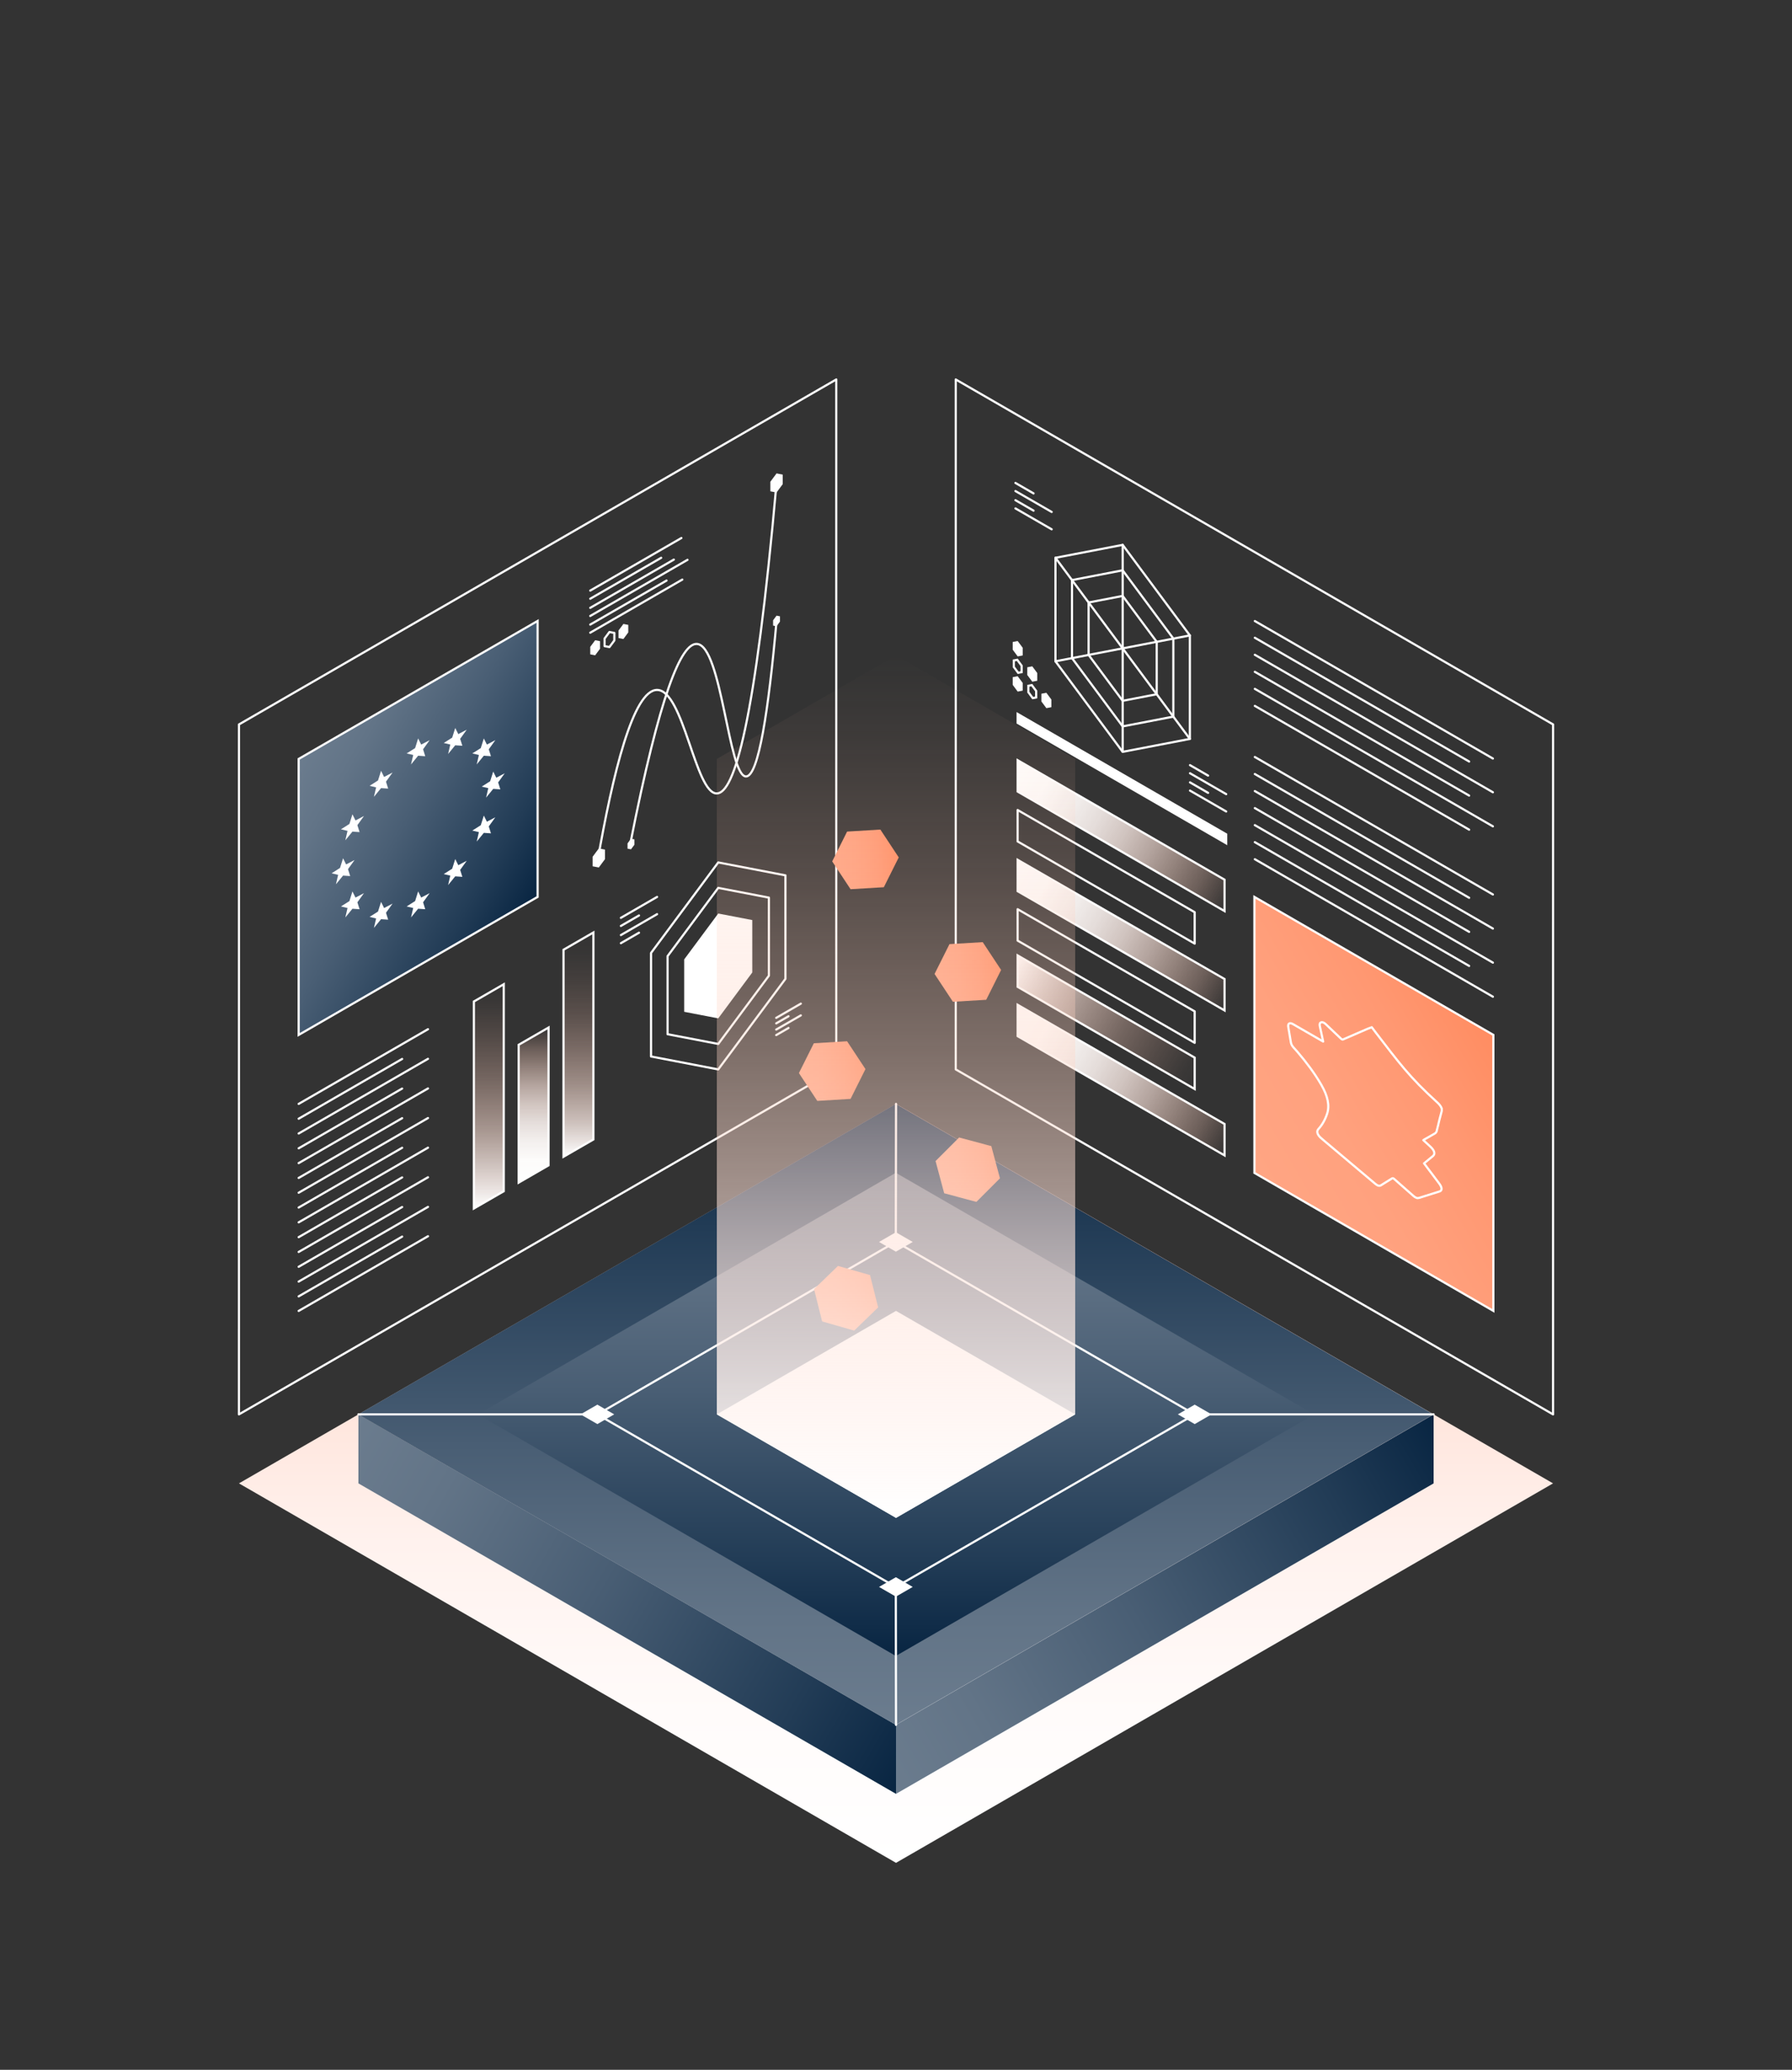 <?xml version="1.0" encoding="UTF-8"?>
<svg xmlns="http://www.w3.org/2000/svg" xmlns:xlink="http://www.w3.org/1999/xlink" id="ILLUSTRATIONS" viewBox="0 0 826.49 954.35">
  <rect x="0" y="0" width="826.49" height="954.35" fill="#333333" stroke="none"/>
  <defs>
    <style>
      .cls-1, .cls-2 {
        fill: #fff;
      }

      .cls-3 {
        fill: url(#Dégradé_sans_nom_250-2);
      }

      .cls-3, .cls-4, .cls-5, .cls-6, .cls-7, .cls-2, .cls-8, .cls-9, .cls-10, .cls-11, .cls-12 {
        stroke: #fff;
      }

      .cls-3, .cls-4, .cls-6, .cls-7, .cls-2, .cls-8, .cls-9, .cls-10, .cls-11, .cls-12 {
        stroke-miterlimit: 10;
      }

      .cls-13 {
        fill: url(#Dégradé_sans_nom_233);
      }

      .cls-14 {
        fill: url(#Dégradé_sans_nom_596-2);
      }

      .cls-4 {
        fill: url(#Dégradé_sans_nom_249);
      }

      .cls-5 {
        fill: none;
        stroke-linejoin: round;
      }

      .cls-5, .cls-2 {
        stroke-linecap: round;
      }

      .cls-15 {
        fill: url(#Dégradé_sans_nom_596);
      }

      .cls-16 {
        fill: url(#Dégradé_sans_nom_226-3);
      }

      .cls-17 {
        fill: url(#Dégradé_sans_nom_226-6);
      }

      .cls-18 {
        fill: url(#Dégradé_sans_nom_226-2);
      }

      .cls-6 {
        fill: url(#Dégradé_sans_nom_251);
      }

      .cls-7 {
        fill: url(#Dégradé_sans_nom_596-4);
      }

      .cls-19 {
        fill: url(#Dégradé_sans_nom_596-5);
      }

      .cls-20 {
        fill: url(#Dégradé_sans_nom_596-3);
      }

      .cls-21 {
        fill: url(#Dégradé_sans_nom_226-4);
      }

      .cls-8 {
        fill: url(#Dégradé_sans_nom_226);
      }

      .cls-9 {
        fill: url(#Dégradé_sans_nom_250);
      }

      .cls-10 {
        fill: url(#Dégradé_sans_nom_249-2);
      }

      .cls-22 {
        fill: url(#Dégradé_sans_nom_226-5);
      }

      .cls-11 {
        fill: url(#Dégradé_sans_nom_249-4);
      }

      .cls-23 {
        fill: url(#Dégradé_sans_nom_599);
      }

      .cls-12 {
        fill: url(#Dégradé_sans_nom_249-3);
      }
    </style>
    <linearGradient id="Dégradé_sans_nom_599" data-name="Dégradé sans nom 599" x1="413.25" y1="858.92" x2="413.25" y2="508.99" gradientUnits="userSpaceOnUse">
      <stop offset="0" stop-color="#fff"></stop>
      <stop offset=".2" stop-color="#fffbfa"></stop>
      <stop offset=".42" stop-color="#fff2ee"></stop>
      <stop offset=".63" stop-color="#ffe3d9"></stop>
      <stop offset=".85" stop-color="#ffcfbc"></stop>
      <stop offset="1" stop-color="#ffbda4"></stop>
    </linearGradient>
    <linearGradient id="Dégradé_sans_nom_596" data-name="Dégradé sans nom 596" x1="406.36" y1="815.18" x2="668.08" y2="664.07" gradientUnits="userSpaceOnUse">
      <stop offset="0" stop-color="#6b7c8e"></stop>
      <stop offset=".17" stop-color="#627487"></stop>
      <stop offset=".45" stop-color="#495e74"></stop>
      <stop offset=".8" stop-color="#223c56"></stop>
      <stop offset="1" stop-color="#082542"></stop>
    </linearGradient>
    <linearGradient id="Dégradé_sans_nom_596-2" data-name="Dégradé sans nom 596" x1="158.41" y1="664.07" x2="420.14" y2="815.17" xlink:href="#Dégradé_sans_nom_596"></linearGradient>
    <linearGradient id="Dégradé_sans_nom_596-3" data-name="Dégradé sans nom 596" x1="413.16" y1="795.3" x2="413.16" y2="508.99" xlink:href="#Dégradé_sans_nom_596"></linearGradient>
    <linearGradient id="Dégradé_sans_nom_596-4" data-name="Dégradé sans nom 596" x1="137.75" y1="349.93" x2="247.95" y2="413.55" xlink:href="#Dégradé_sans_nom_596"></linearGradient>
    <linearGradient id="Dégradé_sans_nom_226" data-name="Dégradé sans nom 226" x1="579.74" y1="540.11" x2="687.39" y2="477.96" gradientUnits="userSpaceOnUse">
      <stop offset="0" stop-color="#ffa583"></stop>
      <stop offset=".34" stop-color="#ffa17e"></stop>
      <stop offset=".7" stop-color="#ff9872"></stop>
      <stop offset="1" stop-color="#ff8d62"></stop>
    </linearGradient>
    <linearGradient id="Dégradé_sans_nom_249" data-name="Dégradé sans nom 249" x1="246.11" y1="473.78" x2="246.11" y2="545.27" gradientUnits="userSpaceOnUse">
      <stop offset="0" stop-color="#ffbda4" stop-opacity="0"></stop>
      <stop offset=".03" stop-color="#ffc1a9" stop-opacity=".06"></stop>
      <stop offset=".14" stop-color="#ffcfbd" stop-opacity=".28"></stop>
      <stop offset=".26" stop-color="#ffdcce" stop-opacity=".47"></stop>
      <stop offset=".37" stop-color="#ffe6dd" stop-opacity=".63"></stop>
      <stop offset=".49" stop-color="#ffefe9" stop-opacity=".77"></stop>
      <stop offset=".61" stop-color="#fff6f3" stop-opacity=".87"></stop>
      <stop offset=".73" stop-color="#fffbf9" stop-opacity=".94"></stop>
      <stop offset=".86" stop-color="#fffefd" stop-opacity=".99"></stop>
      <stop offset="1" stop-color="#fff"></stop>
    </linearGradient>
    <linearGradient id="Dégradé_sans_nom_250" data-name="Dégradé sans nom 250" x1="225.45" y1="453.81" x2="225.45" y2="557.21" gradientUnits="userSpaceOnUse">
      <stop offset="0" stop-color="#ffbda4" stop-opacity="0"></stop>
      <stop offset=".09" stop-color="#ffbfa7" stop-opacity=".04"></stop>
      <stop offset=".23" stop-color="#ffc6b1" stop-opacity=".15"></stop>
      <stop offset=".42" stop-color="#ffd2c1" stop-opacity=".32"></stop>
      <stop offset=".65" stop-color="#ffe2d7" stop-opacity=".57"></stop>
      <stop offset=".9" stop-color="#fff6f3" stop-opacity=".88"></stop>
      <stop offset="1" stop-color="#fff"></stop>
    </linearGradient>
    <linearGradient id="Dégradé_sans_nom_251" data-name="Dégradé sans nom 251" x1="266.78" y1="429.95" x2="266.78" y2="533.35" gradientUnits="userSpaceOnUse">
      <stop offset="0" stop-color="#ffbda4" stop-opacity="0"></stop>
      <stop offset=".09" stop-color="#ffbea6" stop-opacity=".02"></stop>
      <stop offset=".22" stop-color="#ffc2ab" stop-opacity=".09"></stop>
      <stop offset=".36" stop-color="#ffc9b5" stop-opacity=".19"></stop>
      <stop offset=".51" stop-color="#ffd3c3" stop-opacity=".34"></stop>
      <stop offset=".68" stop-color="#ffe0d4" stop-opacity=".53"></stop>
      <stop offset=".85" stop-color="#ffefe9" stop-opacity=".76"></stop>
      <stop offset="1" stop-color="#fff"></stop>
    </linearGradient>
    <linearGradient id="Dégradé_sans_nom_249-2" data-name="Dégradé sans nom 249" x1="-4232.99" y1="3098.85" x2="-4232.99" y2="3216.21" gradientTransform="translate(1135.07 5675.8) rotate(120)" xlink:href="#Dégradé_sans_nom_249"></linearGradient>
    <linearGradient id="Dégradé_sans_nom_249-3" data-name="Dégradé sans nom 249" x1="-4175.11" y1="3065.43" x2="-4175.11" y2="3182.79" gradientTransform="translate(1135.07 5675.8) rotate(120)" xlink:href="#Dégradé_sans_nom_249"></linearGradient>
    <linearGradient id="Dégradé_sans_nom_250-2" data-name="Dégradé sans nom 250" x1="-4194.76" y1="3092.65" x2="-4194.76" y2="3194.17" gradientTransform="translate(1135.07 5675.8) rotate(120)" xlink:href="#Dégradé_sans_nom_250"></linearGradient>
    <linearGradient id="Dégradé_sans_nom_249-4" data-name="Dégradé sans nom 249" x1="-4272.71" y1="3121.75" x2="-4272.71" y2="3239.18" gradientTransform="translate(1135.07 5675.8) rotate(120)" xlink:href="#Dégradé_sans_nom_249"></linearGradient>
    <linearGradient id="Dégradé_sans_nom_596-5" data-name="Dégradé sans nom 596" x1="413.26" y1="540.75" x2="413.26" y2="763.53" xlink:href="#Dégradé_sans_nom_596"></linearGradient>
    <linearGradient id="Dégradé_sans_nom_226-2" data-name="Dégradé sans nom 226" x1="383.82" y1="396.25" x2="414.51" y2="396.25" xlink:href="#Dégradé_sans_nom_226"></linearGradient>
    <linearGradient id="Dégradé_sans_nom_226-3" data-name="Dégradé sans nom 226" x1="431.03" y1="448.15" x2="461.72" y2="448.15" xlink:href="#Dégradé_sans_nom_226"></linearGradient>
    <linearGradient id="Dégradé_sans_nom_226-4" data-name="Dégradé sans nom 226" x1="375.45" y1="598.6" x2="405.01" y2="598.6" xlink:href="#Dégradé_sans_nom_226"></linearGradient>
    <linearGradient id="Dégradé_sans_nom_226-5" data-name="Dégradé sans nom 226" x1="431.49" y1="539.32" x2="461.19" y2="539.32" xlink:href="#Dégradé_sans_nom_226"></linearGradient>
    <linearGradient id="Dégradé_sans_nom_226-6" data-name="Dégradé sans nom 226" x1="368.47" y1="493.85" x2="399.16" y2="493.85" xlink:href="#Dégradé_sans_nom_226"></linearGradient>
    <linearGradient id="Dégradé_sans_nom_233" data-name="Dégradé sans nom 233" x1="413.25" y1="302.21" x2="413.25" y2="699.86" gradientUnits="userSpaceOnUse">
      <stop offset="0" stop-color="#ffbda4" stop-opacity="0"></stop>
      <stop offset=".09" stop-color="#ffc0a8" stop-opacity=".05"></stop>
      <stop offset=".25" stop-color="#ffc8b3" stop-opacity=".17"></stop>
      <stop offset=".46" stop-color="#ffd5c5" stop-opacity=".37"></stop>
      <stop offset=".71" stop-color="#ffe7df" stop-opacity=".65"></stop>
      <stop offset="1" stop-color="#fff"></stop>
    </linearGradient>
  </defs>
  <polygon class="cls-23" points="110.21 683.95 413.26 508.99 716.29 683.95 413.25 858.92 110.21 683.95"></polygon>
  <polygon class="cls-15" points="661.2 652.15 661.2 683.96 413.25 827.11 413.25 795.3 633.65 668.05 661.2 652.15"></polygon>
  <polygon class="cls-14" points="413.25 795.3 413.25 827.11 165.3 683.95 165.3 652.14 192.85 668.05 413.25 795.3"></polygon>
  <polygon class="cls-20" points="661.11 652.15 633.56 668.05 413.16 795.3 192.76 668.05 165.21 652.14 413.16 508.99 661.11 652.15"></polygon>
  <polygon class="cls-5" points="385.7 493.08 110.2 652.14 110.21 334.03 385.7 174.96 385.7 493.08"></polygon>
  <polygon class="cls-5" points="440.8 174.96 440.8 493.08 716.29 652.15 716.3 334.02 440.8 174.96"></polygon>
  <polygon class="cls-7" points="137.75 349.93 137.75 477.18 247.95 413.55 247.95 286.31 137.75 349.93"></polygon>
  <polygon class="cls-8" points="688.75 477.17 688.75 604.42 578.56 540.8 578.55 413.55 688.75 477.17"></polygon>
  <path class="cls-5" d="M358.15,222.68c-9.92,111.43-19.5,143.03-27.55,143.16-9.94,.15-15.3-47.69-27.55-47.72-10.98-.03-20.41,38.39-27.56,79.53"></path>
  <path class="cls-5" d="M290.74,388.85c13.6-68.94,23.43-92.39,30.68-91.94,11.48,.72,14.55,61.23,22.68,61.09,5.73-.1,10.35-30.32,14.05-71.7"></path>
  <polygon class="cls-4" points="253 473.78 252.98 537.32 239.22 545.27 239.22 481.73 253 473.78"></polygon>
  <polygon class="cls-9" points="232.34 453.81 232.34 549.25 218.55 557.21 218.56 461.77 232.34 453.81"></polygon>
  <polygon class="cls-6" points="273.68 429.95 273.68 525.39 259.89 533.35 259.9 437.91 273.68 429.95"></polygon>
  <polygon class="cls-10" points="564.77 465.89 469.35 410.91 469.35 396.44 564.77 451.41 564.77 465.89"></polygon>
  <polygon class="cls-12" points="564.77 532.73 469.35 477.75 469.35 463.29 564.77 518.25 564.77 532.73"></polygon>
  <polygon class="cls-5" points="551 480.82 469.34 433.7 469.34 419.21 551 466.33 551 480.82"></polygon>
  <polygon class="cls-3" points="551 502.13 469.34 455.01 469.34 440.52 551 487.65 551 502.13"></polygon>
  <polygon class="cls-11" points="564.77 420.08 469.35 364.97 469.35 350.51 564.77 405.6 564.77 420.08"></polygon>
  <polygon class="cls-5" points="551 435.08 469.34 387.97 469.34 373.48 551 420.6 551 435.08"></polygon>
  <polygon class="cls-5" points="300.26 487.12 300.26 439.4 331.26 397.65 362.25 403.61 362.25 451.33 331.26 493.08 300.26 487.12"></polygon>
  <polygon class="cls-5" points="307.89 476.85 307.89 440.86 331.26 409.38 354.63 413.88 354.63 449.86 331.26 481.34 307.89 476.85"></polygon>
  <polygon class="cls-1" points="315.56 466.52 315.56 442.35 331.26 421.2 346.96 424.22 346.96 448.39 331.26 469.55 315.56 466.52"></polygon>
  <polygon class="cls-1" points="272.23 301.71 272.23 298.24 274.49 295.2 276.75 295.64 276.75 299.11 274.49 302.15 272.23 301.71"></polygon>
  <polygon class="cls-1" points="285.26 294.19 285.26 290.72 287.52 287.68 289.77 288.12 289.77 291.59 287.52 294.63 285.26 294.19"></polygon>
  <polygon class="cls-5" points="278.83 297.91 278.83 294.43 281.08 291.4 283.34 291.83 283.34 295.3 281.08 298.34 278.83 297.91"></polygon>
  <polygon class="cls-1" points="273.32 399.43 273.32 395.03 276.18 391.19 279.03 391.73 279.03 396.13 276.18 399.98 273.32 399.43"></polygon>
  <polygon class="cls-1" points="289.43 391.3 289.43 388.86 291.02 386.72 292.61 387.03 292.61 389.47 291.02 391.61 289.43 391.3"></polygon>
  <polygon class="cls-1" points="355.29 226.53 355.29 222.13 358.15 218.28 361 218.83 361 223.23 358.15 227.08 355.29 226.53"></polygon>
  <polygon class="cls-1" points="356.56 288.44 356.56 286 358.15 283.86 359.73 284.17 359.73 286.61 358.15 288.75 356.56 288.44"></polygon>
  <g>
    <line class="cls-5" x1="137.75" y1="597.73" x2="185.47" y2="570.18"></line>
    <line class="cls-5" x1="137.75" y1="590.91" x2="197.39" y2="556.47"></line>
    <line class="cls-5" x1="137.75" y1="584.08" x2="185.47" y2="556.53"></line>
    <line class="cls-5" x1="137.75" y1="577.25" x2="197.39" y2="542.82"></line>
    <line class="cls-5" x1="137.75" y1="570.43" x2="185.47" y2="542.88"></line>
    <line class="cls-5" x1="137.75" y1="563.6" x2="197.39" y2="529.17"></line>
    <line class="cls-5" x1="137.75" y1="556.77" x2="185.47" y2="529.22"></line>
    <line class="cls-5" x1="137.75" y1="549.94" x2="197.39" y2="515.51"></line>
    <line class="cls-5" x1="137.75" y1="543.12" x2="185.47" y2="515.57"></line>
    <line class="cls-5" x1="137.75" y1="536.29" x2="197.39" y2="501.86"></line>
    <line class="cls-5" x1="137.75" y1="529.46" x2="185.47" y2="501.91"></line>
    <line class="cls-5" x1="137.75" y1="522.63" x2="197.39" y2="488.2"></line>
    <line class="cls-5" x1="137.75" y1="515.81" x2="185.47" y2="488.26"></line>
    <line class="cls-5" x1="137.75" y1="508.98" x2="197.39" y2="474.55"></line>
    <line class="cls-5" x1="137.75" y1="604.44" x2="197.39" y2="570"></line>
  </g>
  <g>
    <line class="cls-5" x1="578.75" y1="294.06" x2="677.58" y2="351.12"></line>
    <line class="cls-5" x1="578.75" y1="301.91" x2="688.54" y2="365.3"></line>
    <line class="cls-5" x1="578.75" y1="309.77" x2="677.58" y2="366.83"></line>
    <line class="cls-5" x1="578.75" y1="317.62" x2="688.54" y2="381.01"></line>
    <line class="cls-5" x1="578.75" y1="325.48" x2="677.58" y2="382.54"></line>
    <line class="cls-5" x1="578.75" y1="349.04" x2="688.54" y2="412.43"></line>
    <line class="cls-5" x1="578.75" y1="356.89" x2="677.58" y2="413.95"></line>
    <line class="cls-5" x1="578.75" y1="364.75" x2="688.54" y2="428.14"></line>
    <line class="cls-5" x1="578.75" y1="372.6" x2="677.58" y2="429.66"></line>
    <line class="cls-5" x1="578.75" y1="380.46" x2="688.54" y2="443.85"></line>
    <line class="cls-5" x1="578.75" y1="388.31" x2="677.58" y2="445.37"></line>
    <line class="cls-5" x1="578.75" y1="396.17" x2="688.54" y2="459.56"></line>
    <line class="cls-5" x1="578.75" y1="286.35" x2="688.54" y2="349.74"></line>
  </g>
  <line class="cls-5" x1="303.05" y1="413.55" x2="286.36" y2="423.19"></line>
  <line class="cls-5" x1="294.71" y1="422.11" x2="286.36" y2="426.93"></line>
  <line class="cls-5" x1="303.05" y1="421.5" x2="286.36" y2="431.14"></line>
  <line class="cls-5" x1="294.71" y1="430.06" x2="286.36" y2="434.88"></line>
  <line class="cls-5" x1="314.26" y1="248.07" x2="272.23" y2="272.31"></line>
  <line class="cls-5" x1="304.94" y1="257.19" x2="272.23" y2="276.06"></line>
  <line class="cls-5" x1="310.78" y1="258.02" x2="272.23" y2="280.26"></line>
  <line class="cls-5" x1="317.08" y1="258.13" x2="272.23" y2="284.01"></line>
  <line class="cls-5" x1="307.41" y1="267.69" x2="272.23" y2="287.98"></line>
  <line class="cls-5" x1="314.69" y1="267.23" x2="272.23" y2="291.72"></line>
  <line class="cls-5" x1="369.35" y1="462.76" x2="358" y2="469.31"></line>
  <line class="cls-5" x1="363.68" y1="468.58" x2="358" y2="471.85"></line>
  <line class="cls-5" x1="369.35" y1="468.17" x2="358" y2="474.71"></line>
  <line class="cls-5" x1="363.68" y1="473.98" x2="358" y2="477.26"></line>
  <polygon class="cls-5" points="548.78 340.7 548.78 292.98 517.79 251.23 486.79 257.19 486.79 304.91 517.79 346.66 548.78 340.7"></polygon>
  <polygon class="cls-5" points="541.16 330.42 541.16 294.44 517.79 262.96 494.42 267.46 494.42 303.44 517.79 334.92 541.16 330.42"></polygon>
  <polygon class="cls-5" points="533.49 320.1 533.49 295.93 517.79 274.77 502.08 277.8 502.08 301.97 517.79 323.13 533.49 320.1"></polygon>
  <polygon class="cls-1" points="471.68 318.44 471.68 314.89 469.37 311.79 467.07 312.23 467.07 315.78 469.37 318.88 471.68 318.44"></polygon>
  <path class="cls-1" d="M468.95,304.78l1.73,2.33v2.39l-.88,.17-1.73-2.33v-2.39l.88-.17m.43-1.1l-2.3,.44v3.55l2.3,3.1,2.3-.44v-3.55l-2.3-3.1h0Z"></path>
  <path class="cls-1" d="M475.67,316.44l1.73,2.33v2.39l-.88,.17-1.73-2.33v-2.39l.88-.17m.43-1.1l-2.3,.44v3.55l2.3,3.1,2.3-.44v-3.55l-2.3-3.1h0Z"></path>
  <polygon class="cls-1" points="484.9 326.07 484.9 322.53 482.6 319.43 480.29 319.87 480.29 323.41 482.6 326.52 484.9 326.07"></polygon>
  <polygon class="cls-1" points="478.4 313.88 478.4 310.33 476.1 307.23 473.79 307.67 473.79 311.22 476.1 314.32 478.4 313.88"></polygon>
  <polygon class="cls-1" points="471.68 302.22 471.68 298.67 469.37 295.57 467.07 296.01 467.07 299.56 469.37 302.66 471.68 302.22"></polygon>
  <line class="cls-5" x1="485.04" y1="244.05" x2="468.34" y2="234.42"></line>
  <line class="cls-5" x1="476.69" y1="235.45" x2="468.34" y2="230.63"></line>
  <line class="cls-5" x1="485.04" y1="236.05" x2="468.34" y2="226.42"></line>
  <line class="cls-5" x1="476.69" y1="227.5" x2="468.34" y2="222.68"></line>
  <line class="cls-5" x1="565.53" y1="374.16" x2="548.84" y2="364.53"></line>
  <line class="cls-5" x1="557.18" y1="365.56" x2="548.84" y2="360.74"></line>
  <line class="cls-5" x1="565.53" y1="366.16" x2="548.84" y2="356.53"></line>
  <line class="cls-5" x1="557.18" y1="357.61" x2="548.84" y2="352.79"></line>
  <line class="cls-5" x1="517.79" y1="251.23" x2="517.79" y2="346.66"></line>
  <line class="cls-5" x1="486.79" y1="257.19" x2="548.78" y2="340.7"></line>
  <line class="cls-5" x1="548.78" y1="292.98" x2="486.79" y2="304.91"></line>
  <polygon class="cls-2" points="565.53 384.7 565.53 388.84 469.35 333.31 469.35 329.17 565.53 384.7"></polygon>
  <path class="cls-5" d="M656.83,525.46c-.1,.05-.21,.12-.37,.23,1.12,1.03,2.17,2.01,3.21,2.97,1.94,1.78,2.39,3.39,1.21,4.37-1.35,1.12-2.71,2.24-4.09,3.37,.75,1,1.48,1.97,2.22,2.95,1.59,2.11,3.18,4.21,4.75,6.32,1.4,1.87,1.47,3.28,.16,3.69-3.14,1-6.31,1.96-9.45,2.97-.79,.24-1.59-.02-2.6-.93-2.92-2.59-5.87-5.15-8.79-7.74-.45-.4-.73-.51-1.07-.31-1.66,1.07-3.39,2.06-5.05,3.14-.75,.47-1.57,.28-2.74-.72-7.83-6.62-15.65-13.21-23.49-19.79-.42-.37-.84-.72-1.26-1.08-1.89-1.57-2.43-3.23-1.41-4.31,1.76-1.92,3.09-4.28,4.02-7.06,1.24-3.7,.35-8.1-2.66-13.31-3.13-5.43-6.92-10.41-10.99-15.2-.63-.72-1.26-1.41-1.89-2.11-.65-.73-1.03-1.48-1.17-2.29-.4-2.39-.82-4.79-1.21-7.16-.26-1.57,.68-2.13,2.18-1.26,4.37,2.5,8.72,5.03,13.08,7.55l.84,.49c-.38-1.78-.75-3.48-1.12-5.17-.14-.65-.28-1.28-.42-1.92-.21-.94-.02-1.54,.58-1.75,.63-.23,1.38,.07,2.18,.84,2.31,2.18,4.61,4.38,6.92,6.59,.33,.33,.56,.47,.8,.49,.17,0,.3-.07,.33-.09,.42-.21,4.98-2.17,11.28-4.89,.63-.23,1.26-.45,1.87-.7,.38,.52,1.03,1.38,1.83,2.43,10.73,13.92,15.48,20.52,28.31,32.17,.94,.86,1.71,1.71,2.13,2.9v1.1c-.37,1.4-.75,2.78-1.1,4.19-.42,1.73-.8,3.51-1.28,5.21-.12,.44-.44,.77-.79,.98-1.64,.98-3.32,1.9-5,2.85Z"></path>
  <g>
    <polygon class="cls-1" points="192.85 340.47 191.45 344.93 187.54 347.4 190.58 348.11 189.57 352.47 192.85 348.45 196.13 348.68 195.13 345.48 198.16 341.27 194.26 343.31 192.85 340.47"></polygon>
    <polygon class="cls-1" points="192.85 411.01 191.45 415.47 187.54 417.94 190.58 418.65 189.57 423.01 192.85 418.99 196.13 419.22 195.13 416.02 198.16 411.81 194.26 413.85 192.85 411.01"></polygon>
    <polygon class="cls-1" points="175.75 415.84 174.34 420.3 170.44 422.76 173.47 423.48 172.46 427.83 175.75 423.82 179.03 424.04 178.02 420.85 181.06 416.63 177.15 418.67 175.75 415.84"></polygon>
    <polygon class="cls-1" points="175.75 355.4 174.34 359.86 170.44 362.33 173.47 363.04 172.46 367.4 175.75 363.38 179.03 363.61 178.02 360.41 181.06 356.19 177.15 358.24 175.75 355.4"></polygon>
    <polygon class="cls-1" points="162.55 375.45 161.15 379.91 157.24 382.38 160.28 383.09 159.27 387.45 162.55 383.43 165.84 383.66 164.83 380.46 167.87 376.24 163.96 378.29 162.55 375.45"></polygon>
    <polygon class="cls-1" points="158.23 395.73 156.82 400.19 152.92 402.66 155.95 403.37 154.94 407.73 158.23 403.71 161.51 403.94 160.5 400.74 163.54 396.53 159.63 398.57 158.23 395.73"></polygon>
    <polygon class="cls-1" points="162.55 411.02 161.15 415.48 157.24 417.94 160.28 418.66 159.27 423.02 162.55 419 165.84 419.23 164.83 416.03 167.87 411.81 163.96 413.86 162.55 411.02"></polygon>
    <polygon class="cls-1" points="209.96 396.09 211.37 398.92 215.27 396.88 212.23 401.1 213.24 404.29 209.96 404.06 206.68 408.08 207.68 403.72 204.65 403.01 208.55 400.55 209.96 396.09"></polygon>
    <polygon class="cls-1" points="209.96 335.65 211.37 338.48 215.27 336.44 212.23 340.66 213.24 343.85 209.96 343.63 206.68 347.64 207.68 343.29 204.65 342.57 208.55 340.11 209.96 335.65"></polygon>
    <polygon class="cls-1" points="223.15 340.47 224.56 343.3 228.46 341.26 225.43 345.48 226.43 348.67 223.15 348.44 219.87 352.46 220.87 348.1 217.84 347.39 221.74 344.93 223.15 340.47"></polygon>
    <polygon class="cls-1" points="227.48 355.75 228.89 358.59 232.79 356.54 229.75 360.76 230.76 363.96 227.48 363.73 224.2 367.75 225.2 363.39 222.17 362.68 226.07 360.21 227.48 355.75"></polygon>
    <polygon class="cls-1" points="223.15 376.03 224.56 378.87 228.46 376.83 225.43 381.04 226.43 384.24 223.15 384.01 219.87 388.03 220.87 383.67 217.84 382.96 221.74 380.49 223.15 376.03"></polygon>
  </g>
  <polygon class="cls-19" points="413.16 540.75 606.11 652.15 413.16 763.53 220.41 652.15 413.16 540.75"></polygon>
  <polygon class="cls-5" points="413.16 572.56 551.01 652.15 413.16 731.72 275.51 652.15 413.16 572.56"></polygon>
  <path class="cls-1" d="M413.25,604.42c27.55,15.91,55.1,31.81,82.65,47.72l-82.65,47.72-82.65-47.72c27.55-15.91,55.1-31.81,82.65-47.72Z"></path>
  <path class="cls-1" d="M551.01,647.65c2.59,1.49,5.18,2.99,7.77,4.48l-7.77,4.48-7.77-4.48c2.59-1.49,5.18-2.99,7.77-4.48Z"></path>
  <path class="cls-1" d="M275.51,647.65c2.59,1.49,5.18,2.99,7.77,4.48l-7.77,4.48-7.77-4.48c2.59-1.49,5.18-2.99,7.77-4.48Z"></path>
  <path class="cls-1" d="M413.19,727.22c2.59,1.49,5.18,2.99,7.77,4.48l-7.77,4.48-7.77-4.48c2.59-1.49,5.18-2.99,7.77-4.48Z"></path>
  <path class="cls-1" d="M413.19,568.16c2.59,1.49,5.18,2.99,7.77,4.48l-7.77,4.48-7.77-4.48c2.59-1.49,5.18-2.99,7.77-4.48Z"></path>
  <g>
    <polygon class="cls-18" points="407.63 409.08 414.51 395.33 406.04 382.5 390.69 383.42 383.82 397.17 392.29 410 407.63 409.08"></polygon>
    <polygon class="cls-16" points="454.85 460.98 461.72 447.23 453.25 434.4 437.91 435.32 431.03 449.07 439.5 461.9 454.85 460.98"></polygon>
    <polygon class="cls-21" points="405.01 602.82 401.27 587.91 386.49 583.69 375.45 594.38 379.18 609.29 393.97 613.51 405.01 602.82"></polygon>
    <polygon class="cls-22" points="450.32 554.17 461.19 543.3 457.21 528.45 442.36 524.47 431.49 535.34 435.47 550.19 450.32 554.17"></polygon>
    <polygon class="cls-17" points="399.16 492.93 390.69 480.1 375.35 481.02 368.47 494.77 376.94 507.6 392.29 506.68 399.16 492.93"></polygon>
  </g>
  <line class="cls-5" x1="165.3" y1="652.14" x2="275.51" y2="652.15"></line>
  <line class="cls-5" x1="413.16" y1="731.72" x2="413.25" y2="795.3"></line>
  <line class="cls-5" x1="551.01" y1="652.15" x2="661.2" y2="652.15"></line>
  <line class="cls-5" x1="413.16" y1="572.56" x2="413.26" y2="508.99"></line>
  <path class="cls-13" d="M495.9,349.93c-27.55-15.91-55.1-31.81-82.65-47.72-27.55,15.91-55.1,31.81-82.65,47.72v302.21h0l82.65,47.72,82.65-47.72V349.93h0Z"></path>
</svg>
